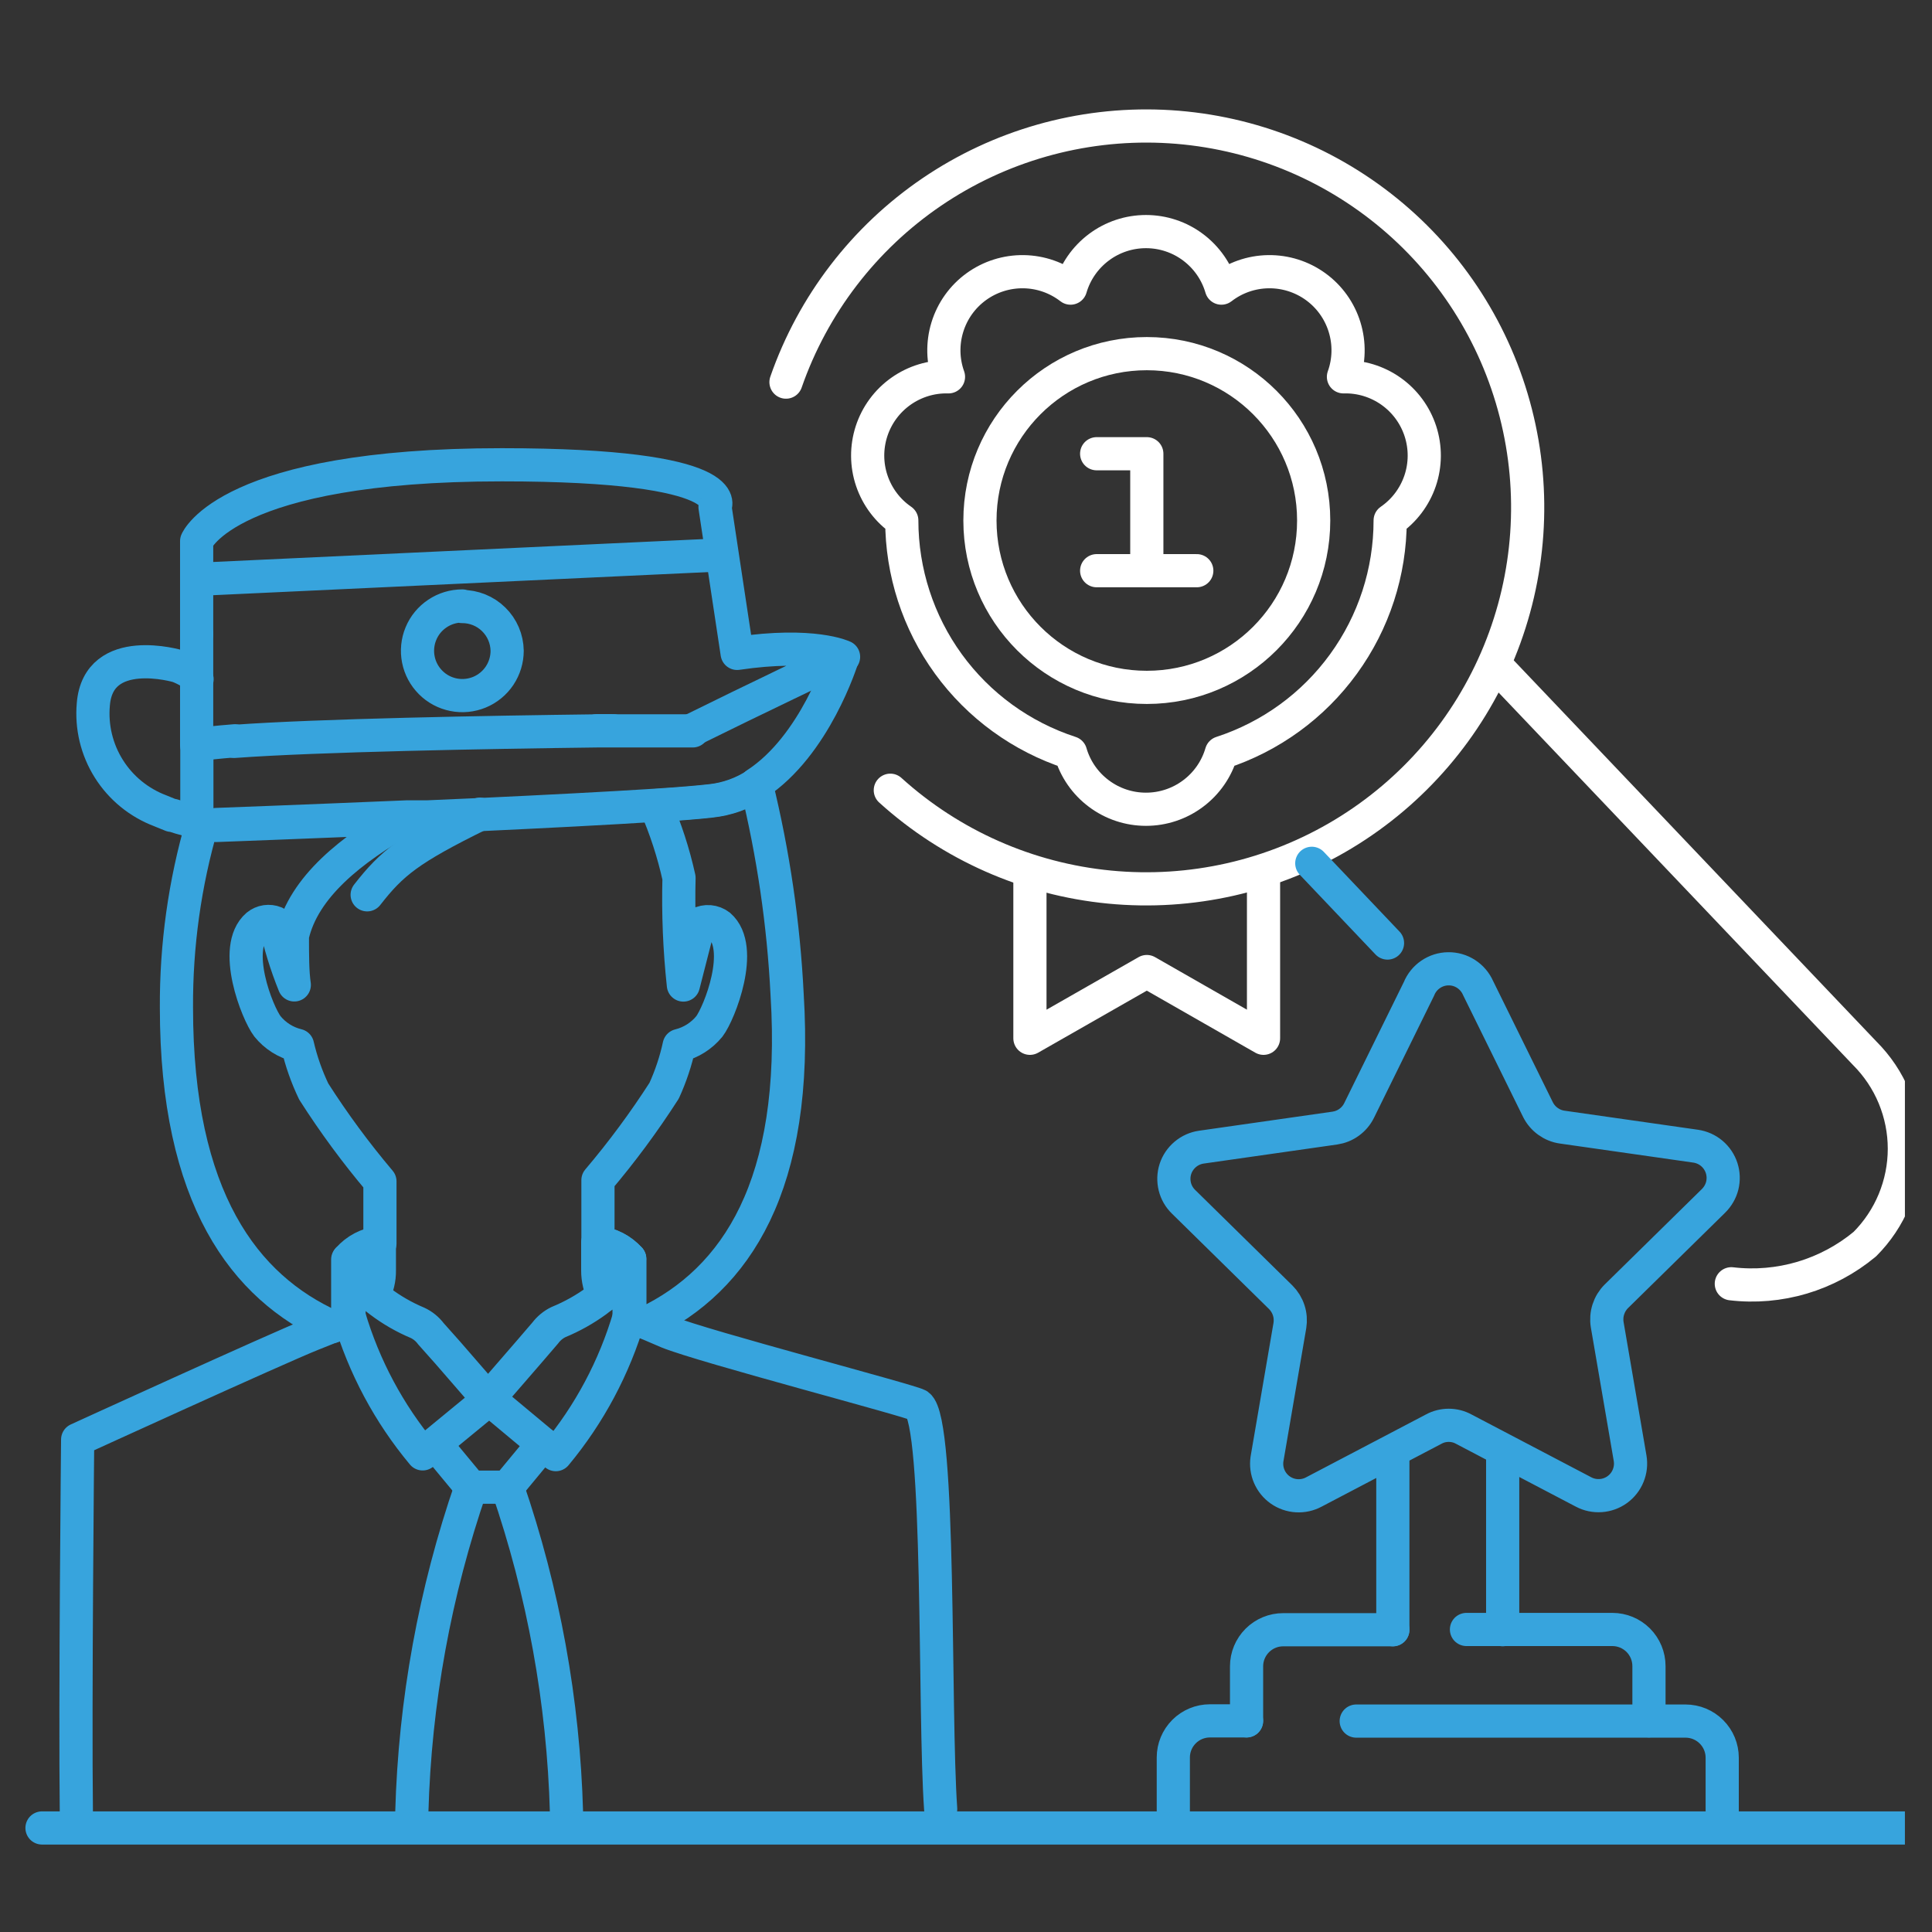 <svg width="46" height="46" viewBox="0 0 46 46" fill="none" xmlns="http://www.w3.org/2000/svg">
<rect x="0" y="0" width="46" height="46" fill="#333333" stroke="none"/>
<g clip-path="url(#clip0_1468_12256)">
<path d="M18.714 9.098C19.355 7.255 20.573 5.667 22.187 4.57C23.801 3.473 25.725 2.926 27.675 3.008C29.625 3.091 31.496 3.799 33.012 5.028C34.528 6.257 35.607 7.942 36.09 9.833C36.574 11.723 36.435 13.719 35.695 15.525C34.955 17.331 33.653 18.85 31.982 19.858C30.311 20.866 28.36 21.309 26.417 21.121C24.475 20.933 22.645 20.125 21.198 18.815" stroke="white" stroke-width="0.79" stroke-linecap="round" stroke-linejoin="round"/>
<path d="M33.036 22.453L31.233 20.555" stroke="#37A4DD" stroke-width="0.79" stroke-linecap="round" stroke-linejoin="round"/>
<path d="M35.673 15.908L44.401 25.081C44.699 25.379 44.936 25.733 45.097 26.122C45.258 26.512 45.342 26.929 45.342 27.351C45.342 27.773 45.258 28.19 45.097 28.58C44.936 28.969 44.699 29.323 44.401 29.622C43.963 29.986 43.455 30.258 42.909 30.421C42.362 30.583 41.788 30.633 41.222 30.566" stroke="white" stroke-width="0.79" stroke-linecap="round" stroke-linejoin="round"/>
<path d="M18.005 18.668C19.404 17.759 20.044 15.716 20.062 15.652" stroke="#37A4DD" stroke-width="0.79" stroke-linecap="round" stroke-linejoin="round"/>
<path d="M4.819 19.594C4.58 19.552 4.345 19.491 4.115 19.413H4.083L3.815 19.304C3.31 19.113 2.88 18.763 2.592 18.305C2.304 17.848 2.174 17.308 2.222 16.77C2.34 15.299 4.238 15.862 4.238 15.862C4.238 15.862 4.646 16.016 4.692 16.171" stroke="#37A4DD" stroke-width="0.79" stroke-linecap="round" stroke-linejoin="round"/>
<path d="M4.687 17.756V19.599" stroke="#37A4DD" stroke-width="0.79" stroke-linecap="round" stroke-linejoin="round"/>
<path d="M5.582 17.652C7.548 17.507 11.635 17.434 14.21 17.402H14.596H16.494" stroke="#37A4DD" stroke-width="0.79" stroke-linecap="round" stroke-linejoin="round"/>
<path d="M14.981 31.333V29.971M8.306 29.971V31.333" stroke="#37A4DD" stroke-width="0.79" stroke-linecap="round" stroke-linejoin="round"/>
<path d="M14.99 29.974C14.89 30.327 14.672 30.635 14.373 30.846C14.28 30.66 14.231 30.455 14.232 30.247V29.584C14.524 29.616 14.795 29.755 14.99 29.974Z" stroke="#37A4DD" stroke-width="0.79" stroke-linecap="round" stroke-linejoin="round"/>
<path d="M14.991 29.977V31.339" stroke="#37A4DD" stroke-width="0.79" stroke-linecap="round" stroke-linejoin="round"/>
<path d="M9.033 29.588V30.246C9.036 30.452 8.987 30.654 8.892 30.837C8.6 30.626 8.388 30.322 8.293 29.974C8.484 29.758 8.747 29.62 9.033 29.588Z" stroke="#37A4DD" stroke-width="0.79" stroke-linecap="round" stroke-linejoin="round"/>
<path d="M8.311 31.357H8.306V29.977L8.311 31.357Z" stroke="#37A4DD" stroke-width="0.79" stroke-linecap="round" stroke-linejoin="round"/>
<path d="M14.596 17.398H14.21" stroke="#37A4DD" stroke-width="0.79" stroke-linecap="round" stroke-linejoin="round"/>
<path d="M5.15 19.631C5.15 19.631 7.239 19.554 9.691 19.45H10.177L11.425 19.395C12.965 19.323 14.486 19.245 15.603 19.173C16.162 19.136 16.62 19.1 16.929 19.064C17.313 19.022 17.682 18.89 18.005 18.678" stroke="#37A4DD" stroke-width="0.79" stroke-linecap="round" stroke-linejoin="round"/>
<path d="M7.47 25.989C7.947 26.736 8.473 27.451 9.046 28.128V29.608C8.76 29.64 8.496 29.778 8.306 29.994V31.356V31.438C8.211 31.465 8.056 31.529 7.906 31.588C5.822 30.652 4.201 28.527 4.201 23.991C4.193 22.508 4.399 21.032 4.814 19.609C5.018 19.645 5.146 19.654 5.146 19.654C5.146 19.654 7.234 19.577 9.686 19.473C8.365 20.217 7.225 21.121 6.962 22.283C6.962 22.738 6.962 23.146 7.007 23.45C6.813 22.971 6.661 22.476 6.553 21.97C6.483 21.941 6.406 21.932 6.331 21.943C6.256 21.954 6.185 21.986 6.126 22.034C5.509 22.565 6.126 24.122 6.367 24.436C6.549 24.662 6.802 24.822 7.084 24.89C7.172 25.269 7.302 25.638 7.47 25.989Z" stroke="#37A4DD" stroke-width="0.79" stroke-linecap="round" stroke-linejoin="round"/>
<path d="M11.426 19.385C9.746 20.211 9.333 20.547 8.742 21.305" stroke="#37A4DD" stroke-width="0.79" stroke-linecap="round" stroke-linejoin="round"/>
<path d="M4.682 15.091V17.738C4.878 17.702 5.186 17.67 5.59 17.638M11.008 14.428C10.797 14.428 10.59 14.49 10.415 14.608C10.239 14.725 10.102 14.892 10.022 15.086C9.941 15.281 9.92 15.496 9.961 15.703C10.002 15.91 10.104 16.1 10.253 16.249C10.402 16.399 10.592 16.5 10.799 16.541C11.006 16.583 11.221 16.561 11.416 16.481C11.611 16.4 11.778 16.263 11.895 16.088C12.012 15.912 12.075 15.706 12.075 15.495C12.071 15.213 11.956 14.943 11.754 14.746C11.553 14.548 11.281 14.439 10.998 14.441L11.008 14.428Z" stroke="#37A4DD" stroke-width="0.79" stroke-linecap="round" stroke-linejoin="round"/>
<path d="M4.682 15.09V12.883C4.682 12.883 5.422 11.066 11.948 11.066C17.642 11.066 17.024 12.07 17.024 12.07L17.551 15.557C19.367 15.289 20.085 15.639 20.085 15.639C20.003 15.675 17.769 16.742 16.516 17.364" stroke="#37A4DD" stroke-width="0.79" stroke-linecap="round" stroke-linejoin="round"/>
<path d="M15.39 31.495L14.995 31.336V29.974C14.798 29.756 14.529 29.617 14.237 29.584V28.099C14.809 27.425 15.335 26.713 15.813 25.969C15.97 25.624 16.091 25.263 16.171 24.893C16.453 24.824 16.705 24.664 16.889 24.439C17.129 24.125 17.742 22.568 17.129 22.037C17.061 21.984 16.979 21.953 16.892 21.945C16.806 21.938 16.72 21.956 16.644 21.996L16.271 23.453C16.18 22.606 16.145 21.753 16.167 20.901C16.037 20.311 15.85 19.735 15.608 19.18C16.167 19.144 16.625 19.108 16.934 19.072C17.319 19.03 17.687 18.898 18.01 18.686C18.412 20.324 18.657 21.996 18.741 23.68C19.023 28.208 17.534 30.469 15.39 31.495Z" stroke="#37A4DD" stroke-width="0.79" stroke-linecap="round" stroke-linejoin="round"/>
<path d="M22.397 43.071C22.233 40.741 22.397 33.84 21.861 33.458C21.706 33.354 16.739 32.059 15.894 31.714L15.386 31.496L14.982 31.333V29.971C14.881 30.323 14.663 30.631 14.364 30.843C14.314 30.883 14.264 30.929 14.205 30.97C13.924 31.175 13.619 31.346 13.297 31.478C13.173 31.538 13.066 31.627 12.983 31.737L12.593 32.191L11.621 33.313L10.663 32.209L10.259 31.755C10.176 31.644 10.067 31.555 9.941 31.496C9.626 31.364 9.329 31.193 9.056 30.988L8.879 30.852C8.586 30.641 8.374 30.337 8.279 29.989V31.437C8.184 31.469 8.029 31.533 7.88 31.592L7.426 31.773C6.567 32.118 1.849 34.275 1.849 34.275C1.849 34.275 1.786 40.514 1.818 43.175" stroke="#37A4DD" stroke-width="0.79" stroke-linecap="round" stroke-linejoin="round"/>
<path d="M11.648 33.313L10.063 34.616C9.261 33.655 8.665 32.539 8.311 31.338" stroke="#37A4DD" stroke-width="0.79" stroke-linecap="round" stroke-linejoin="round"/>
<path d="M11.648 33.313L13.233 34.634C14.033 33.672 14.628 32.556 14.981 31.355" stroke="#37A4DD" stroke-width="0.79" stroke-linecap="round" stroke-linejoin="round"/>
<path d="M10.368 34.383L11.217 35.409H11.648H12.08L12.929 34.383" stroke="#37A4DD" stroke-width="0.79" stroke-linecap="round" stroke-linejoin="round"/>
<path d="M11.217 35.404C10.354 37.901 9.878 40.515 9.805 43.156" stroke="#37A4DD" stroke-width="0.79" stroke-linecap="round" stroke-linejoin="round"/>
<path d="M12.08 35.404C12.94 37.902 13.415 40.515 13.488 43.156" stroke="#37A4DD" stroke-width="0.79" stroke-linecap="round" stroke-linejoin="round"/>
<path d="M33.785 23.544L32.359 26.441C32.304 26.552 32.223 26.648 32.122 26.721C32.022 26.794 31.905 26.841 31.782 26.859L28.604 27.313C28.463 27.333 28.33 27.393 28.221 27.485C28.112 27.577 28.03 27.697 27.986 27.833C27.942 27.969 27.938 28.114 27.972 28.253C28.006 28.391 28.079 28.517 28.182 28.616L30.493 30.887C30.58 30.974 30.646 31.081 30.684 31.199C30.722 31.316 30.731 31.441 30.711 31.563L30.166 34.742C30.146 34.882 30.165 35.025 30.221 35.154C30.277 35.284 30.368 35.396 30.484 35.477C30.6 35.558 30.736 35.605 30.877 35.613C31.018 35.621 31.159 35.59 31.283 35.523L34.139 34.025C34.248 33.966 34.37 33.936 34.493 33.936C34.617 33.936 34.739 33.966 34.847 34.025L37.704 35.523C37.83 35.59 37.972 35.619 38.114 35.609C38.256 35.599 38.392 35.55 38.508 35.466C38.623 35.382 38.713 35.268 38.766 35.136C38.82 35.004 38.836 34.86 38.812 34.719L38.267 31.541C38.247 31.419 38.256 31.294 38.294 31.176C38.332 31.058 38.397 30.951 38.485 30.864L40.796 28.594C40.898 28.494 40.971 28.368 41.006 28.23C41.04 28.091 41.035 27.946 40.991 27.81C40.947 27.675 40.866 27.554 40.757 27.462C40.648 27.37 40.515 27.311 40.374 27.29L37.195 26.836C37.072 26.819 36.956 26.771 36.855 26.698C36.755 26.626 36.674 26.53 36.618 26.419L35.193 23.526C35.133 23.388 35.033 23.271 34.907 23.189C34.781 23.107 34.633 23.064 34.483 23.067C34.332 23.068 34.186 23.115 34.062 23.2C33.937 23.285 33.841 23.405 33.785 23.544Z" stroke="#37A4DD" stroke-width="0.79" stroke-linecap="round" stroke-linejoin="round"/>
<path d="M41.005 43.158V41.85C41.005 41.619 40.913 41.397 40.749 41.234C40.586 41.07 40.364 40.978 40.133 40.978H32.291" stroke="#37A4DD" stroke-width="0.79" stroke-linecap="round" stroke-linejoin="round"/>
<path d="M29.68 40.973H28.808C28.577 40.973 28.355 41.065 28.192 41.228C28.028 41.392 27.936 41.613 27.936 41.844V43.152" stroke="#37A4DD" stroke-width="0.79" stroke-linecap="round" stroke-linejoin="round"/>
<path d="M33.163 38.803H30.552C30.321 38.803 30.099 38.895 29.936 39.058C29.772 39.222 29.68 39.443 29.68 39.675V40.973" stroke="#37A4DD" stroke-width="0.79" stroke-linecap="round" stroke-linejoin="round"/>
<path d="M39.261 40.972V39.669C39.261 39.438 39.169 39.216 39.006 39.052C38.842 38.889 38.621 38.797 38.389 38.797H34.916" stroke="#37A4DD" stroke-width="0.79" stroke-linecap="round" stroke-linejoin="round"/>
<path d="M35.778 38.802V34.533" stroke="#37A4DD" stroke-width="0.79" stroke-linecap="round" stroke-linejoin="round"/>
<path d="M33.163 34.748V38.803" stroke="#37A4DD" stroke-width="0.79" stroke-linecap="round" stroke-linejoin="round"/>
<path d="M33.099 12.391C33.432 12.162 33.682 11.831 33.812 11.448C33.942 11.065 33.944 10.651 33.819 10.266C33.694 9.882 33.448 9.548 33.118 9.315C32.788 9.082 32.391 8.961 31.987 8.972C32.124 8.591 32.133 8.176 32.014 7.789C31.895 7.402 31.654 7.064 31.326 6.826C30.998 6.588 30.602 6.463 30.198 6.469C29.793 6.475 29.401 6.612 29.081 6.86C28.968 6.472 28.731 6.131 28.407 5.888C28.084 5.645 27.69 5.514 27.285 5.514C26.88 5.514 26.486 5.645 26.163 5.888C25.839 6.131 25.602 6.472 25.489 6.86C25.169 6.612 24.777 6.475 24.372 6.469C23.968 6.463 23.572 6.588 23.244 6.826C22.916 7.064 22.675 7.402 22.556 7.789C22.437 8.176 22.446 8.591 22.583 8.972C22.179 8.961 21.782 9.082 21.452 9.315C21.122 9.548 20.876 9.882 20.751 10.266C20.626 10.651 20.628 11.065 20.758 11.448C20.888 11.831 21.137 12.162 21.471 12.391C21.471 13.619 21.86 14.816 22.581 15.809C23.303 16.803 24.321 17.542 25.489 17.922C25.602 18.31 25.839 18.652 26.163 18.894C26.486 19.137 26.88 19.268 27.285 19.268C27.69 19.268 28.084 19.137 28.407 18.894C28.731 18.652 28.968 18.31 29.081 17.922C30.249 17.542 31.267 16.803 31.988 15.809C32.71 14.816 33.099 13.619 33.099 12.391Z" stroke="white" stroke-width="0.79" stroke-linecap="round" stroke-linejoin="round"/>
<path d="M30.084 20.748V24.721L27.305 23.132L24.522 24.721V20.748" stroke="white" stroke-width="0.79" stroke-linecap="round" stroke-linejoin="round"/>
<path d="M27.305 16.366C29.499 16.366 31.278 14.588 31.278 12.393C31.278 10.199 29.499 8.42 27.305 8.42C25.11 8.42 23.332 10.199 23.332 12.393C23.332 14.588 25.11 16.366 27.305 16.366Z" stroke="white" stroke-width="0.79" stroke-linecap="round" stroke-linejoin="round"/>
<path d="M27.305 13.586V10.803H26.111" stroke="white" stroke-width="0.79" stroke-linecap="round" stroke-linejoin="round"/>
<path d="M26.111 13.588H28.495" stroke="white" stroke-width="0.79" stroke-linecap="round" stroke-linejoin="round"/>
<path d="M4.819 13.788L17.179 13.211" stroke="#37A4DD" stroke-width="0.79" stroke-linecap="round" stroke-linejoin="round"/>
<path d="M1 43.523H45.5" stroke="#37A4DD" stroke-width="0.79" stroke-linecap="round" stroke-linejoin="round"/>
</g>
<defs>
<clipPath id="clip0_1468_12256">
<rect width="45" height="45" fill="white" transform="translate(0.355 0.285)"/>
</clipPath>
</defs>
</svg>
